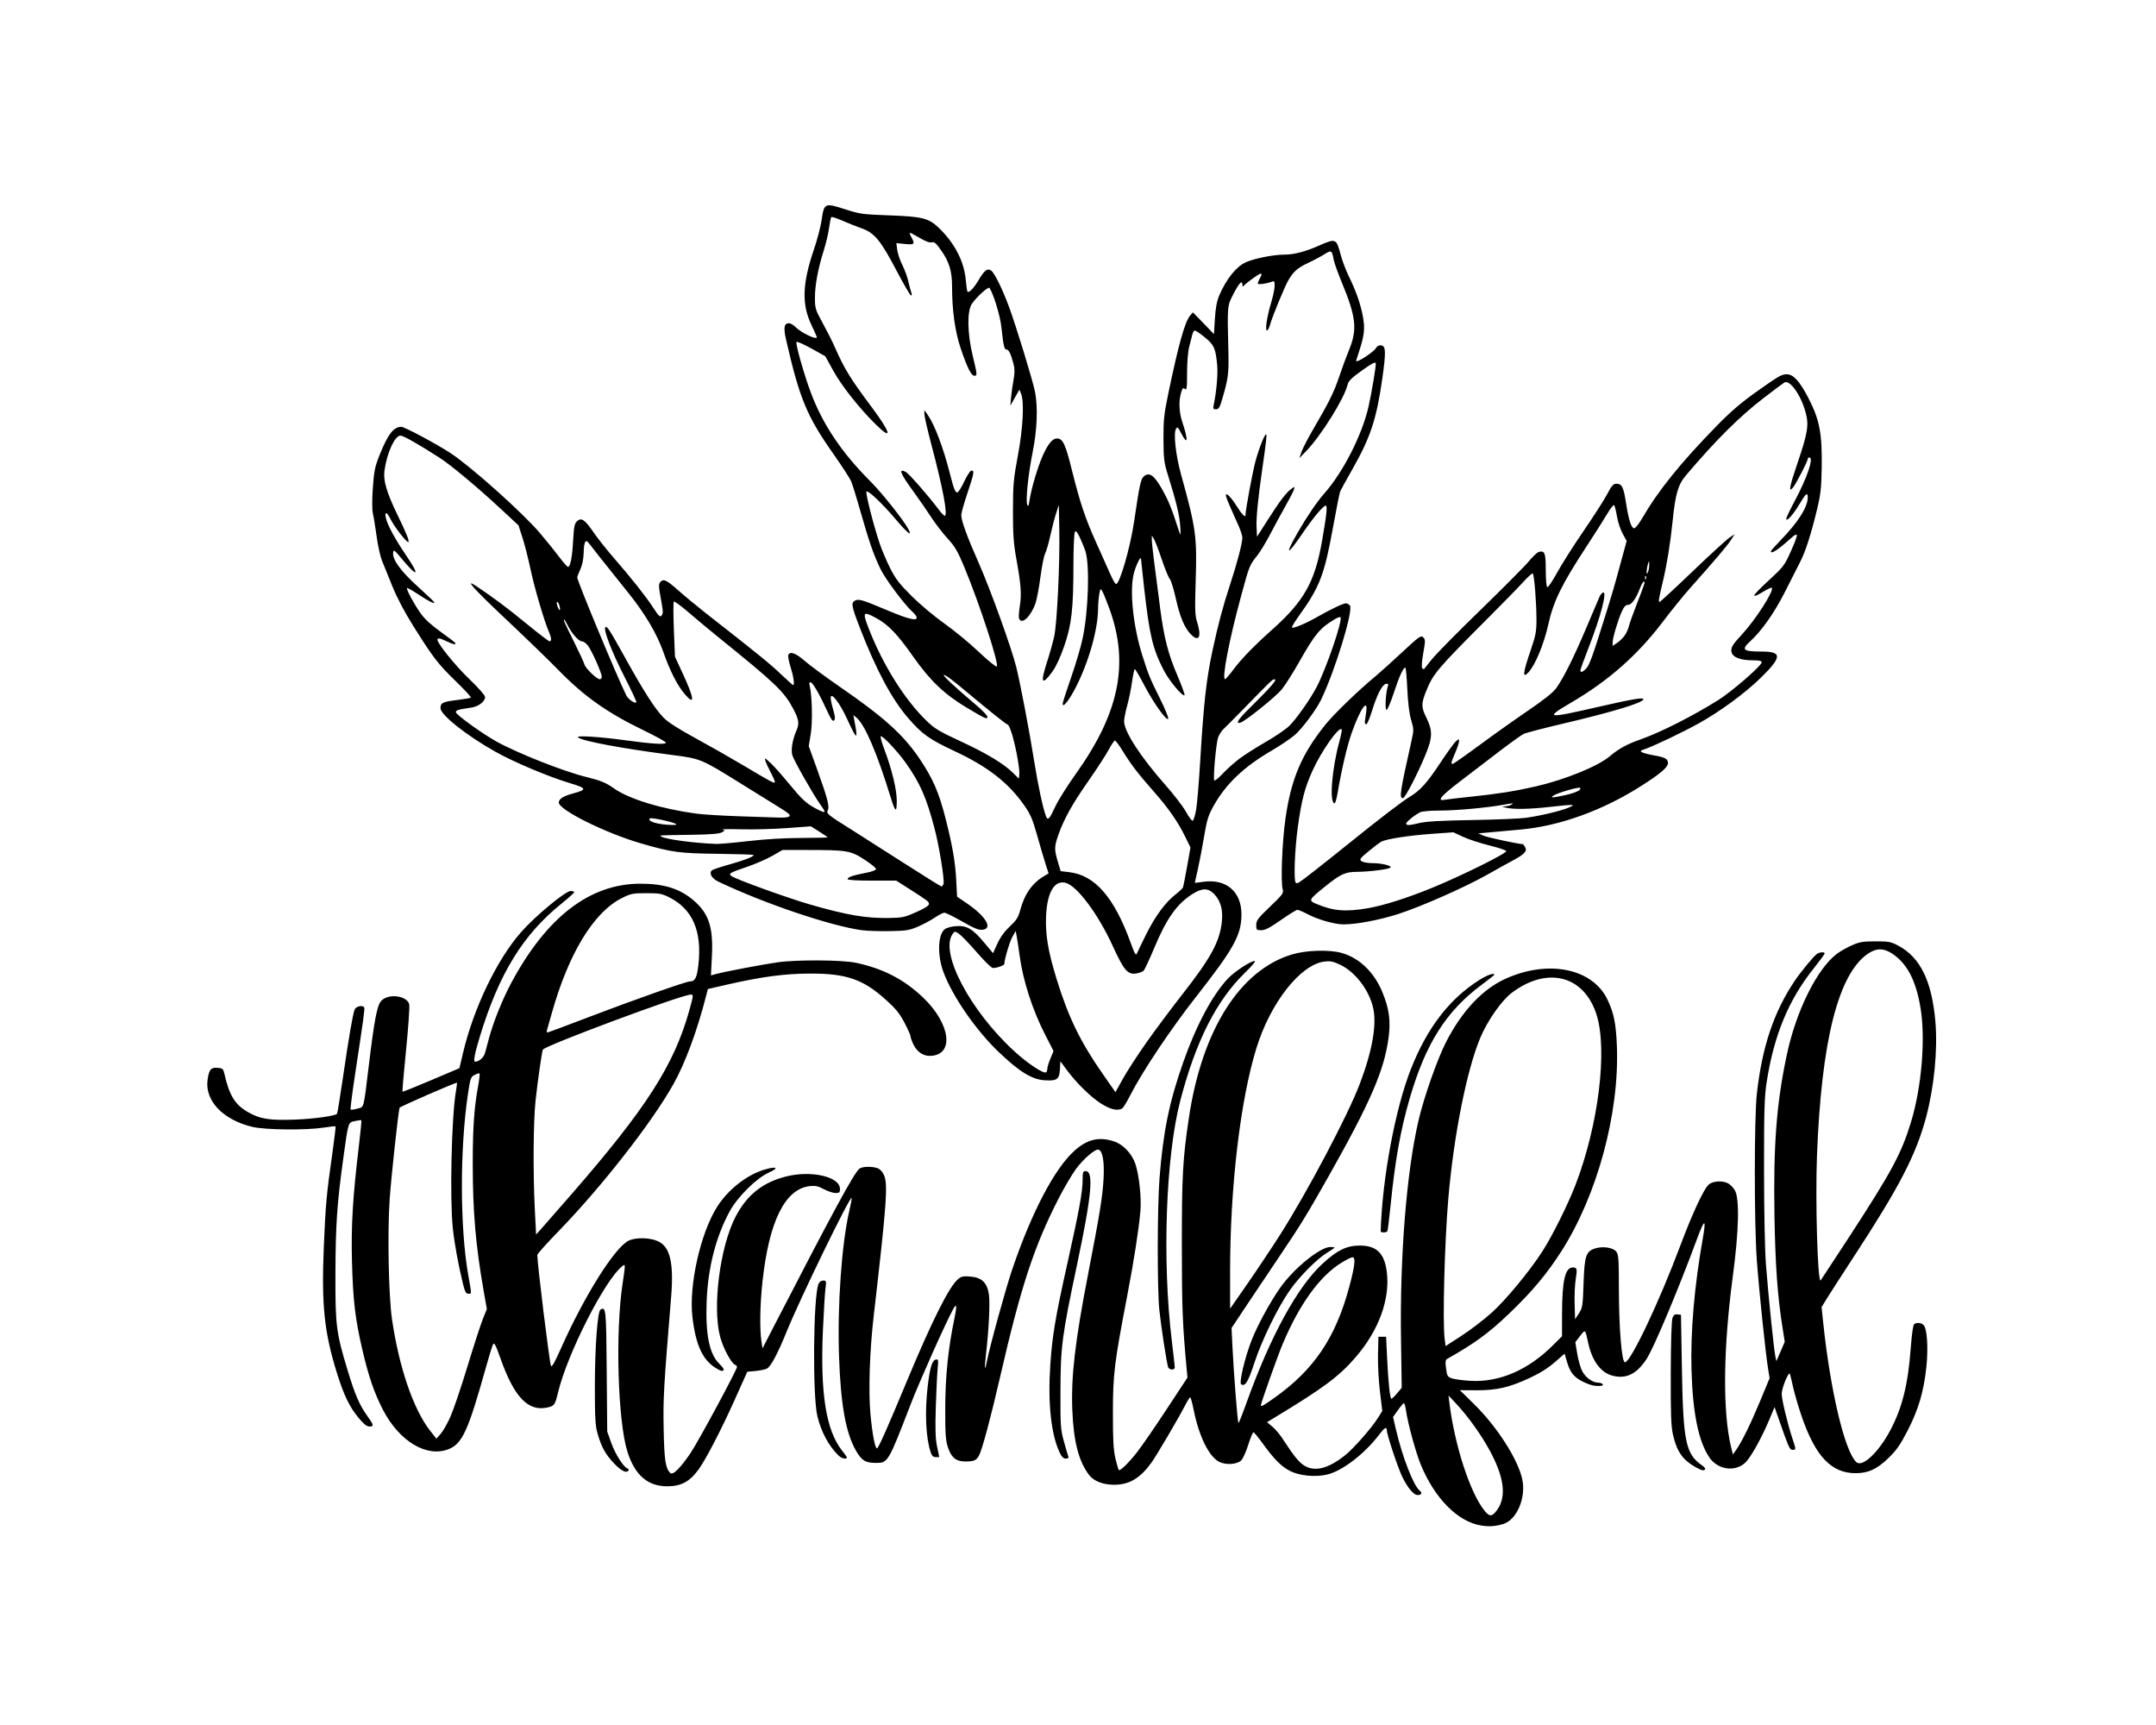 <?xml version="1.0" encoding="UTF-8" standalone="no"?>
<!-- Created with Inkscape (http://www.inkscape.org/) -->

<svg
   xmlns:dc="http://purl.org/dc/elements/1.1/"
   xmlns:cc="http://creativecommons.org/ns#"
   xmlns:rdf="http://www.w3.org/1999/02/22-rdf-syntax-ns#"
   xmlns:svg="http://www.w3.org/2000/svg"
   xmlns="http://www.w3.org/2000/svg"
   xmlns:sodipodi="http://sodipodi.sourceforge.net/DTD/sodipodi-0.dtd"
   xmlns:inkscape="http://www.inkscape.org/namespaces/inkscape"
   width="10in"
   height="8in"
   viewBox="0 0 254 203.2"
   version="1.1"
   id="svg8"
   inkscape:version="0.92.2pre0 (973e216, 2017-07-25)"
   sodipodi:docname="feathers.svg"
   inkscape:export-filename="C:\Users\Ленка\Desktop\ETSY\designs\alwaysthankful\always.png"
   inkscape:export-xdpi="300"
   inkscape:export-ydpi="300">
  <defs
     id="defs2" />
  <sodipodi:namedview
     id="base"
     pagecolor="#ffffff"
     bordercolor="#666666"
     borderopacity="1.0"
     inkscape:pageopacity="0.0"
     inkscape:pageshadow="2"
     inkscape:zoom="0.49497475"
     inkscape:cx="510.84138"
     inkscape:cy="315.55766"
     inkscape:document-units="mm"
     inkscape:current-layer="layer1"
     showgrid="false"
     inkscape:measure-start="0,0"
     inkscape:measure-end="0,0"
     units="in"
     inkscape:window-width="1366"
     inkscape:window-height="706"
     inkscape:window-x="-8"
     inkscape:window-y="-8"
     inkscape:window-maximized="1" />
  <g
     inkscape:label="Layer 1"
     inkscape:groupmode="layer"
     id="layer1"
     transform="translate(0,-93.8)">
    <g
       id="g993">
      <path
         inkscape:connector-curvature="0"
         id="path976"
         d="m 174.537,273.507 c -2.779,-0.421 -5.538,-3.206 -7.183,-7.25 -0.579,-1.424 -1.494,-4.782 -1.707,-6.271 -0.071,-0.496 -0.183,-0.902 -0.248,-0.902 -0.065,0 -0.381,0.368 -0.701,0.816 l -0.582,0.816 0.343,1.481 c 0.734,3.169 2.072,6.624 2.78,7.175 0.354,0.276 0.24,0.539 -0.233,0.539 -0.455,0 -1.152,-0.824 -1.787,-2.112 -0.524,-1.062 -1.838,-5.015 -1.838,-5.526 0,-0.458 -0.278,-0.299 -0.891,0.513 -1.723,2.279 -4.381,4.312 -6.169,4.719 -1.356,0.309 -3.151,0.145 -4.259,-0.389 -1.05,-0.506 -1.95,-1.399 -3.297,-3.272 -0.523,-0.728 -1.018,-1.323 -1.099,-1.323 -0.081,0 -0.362,0.681 -0.624,1.514 -0.262,0.833 -0.64,1.654 -0.839,1.825 -0.529,0.454 -1.778,0.528 -2.547,0.151 -1.211,-0.594 -2.394,-2.98 -3.023,-6.097 -0.169,-0.835 -0.355,-1.518 -0.415,-1.518 -0.059,0 -0.338,0.445 -0.618,0.988 -0.792,1.535 -3.353,5.889 -3.947,6.711 -1.333,1.844 -2.618,2.606 -4.396,2.606 -1.316,0 -2.414,-0.432 -2.965,-1.167 -1.215,-1.621 -1.809,-3.921 -1.96,-7.591 -0.163,-3.981 0.32,-8.142 1.877,-16.157 1.353,-6.962 1.698,-9.1 1.805,-11.172 0.104,-1.998 -0.112,-3.24 -0.589,-3.388 -0.383,-0.119 -1.789,1.083 -2.664,2.278 -0.482,0.658 -1.392,2.202 -2.022,3.431 -2.91,5.673 -4.455,10.372 -6.884,20.934 -1.144,4.975 -2.146,8.707 -2.522,9.398 -0.311,0.571 -0.594,0.692 -1.622,0.692 -1.075,0 -1.649,-0.473 -2.044,-1.687 -0.264,-0.81 -0.316,-1.61 -0.307,-4.672 0.011,-3.721 0.355,-7.036 1.093,-10.542 0.307,-1.458 0.252,-1.804 -0.165,-1.033 -0.947,1.753 -3.953,8.483 -4.996,11.184 -2.665,6.906 -2.676,6.924 -4.124,6.92 -1.219,-0.004 -1.657,-0.277 -2.335,-1.458 -1.198,-2.088 -1.795,-5.443 -1.988,-11.172 -0.2,-5.919 0.309,-13.126 1.199,-17.003 0.194,-0.844 0.326,-1.559 0.294,-1.589 -0.215,-0.204 -6.079,11.853 -7.663,15.756 -1.053,2.593 -1.857,4.105 -2.313,4.348 -0.203,0.108 -0.809,0.237 -1.347,0.288 l -0.978,0.091 -1.504,3.352 c -1.566,3.489 -3.379,6.983 -4.237,8.164 -1.041,1.433 -2.059,1.977 -3.705,1.977 -2.293,0 -3.817,-1.334 -4.68,-4.097 -1.126,-3.605 -1.429,-13.964 -0.576,-19.695 0.361,-2.427 0.361,-2.439 -0.024,-2.14 -2.034,1.582 -6.471,10.306 -7.572,14.888 -0.356,1.479 -0.432,1.585 -1.283,1.767 -2.246,0.481 -3.893,-1.247 -5.483,-5.754 -0.568,-1.609 -0.746,-1.952 -0.884,-1.699 -0.095,0.174 -0.475,1.399 -0.845,2.723 -2.09,7.477 -2.781,8.991 -4.396,9.632 -2.567,1.019 -5.799,-0.914 -7.724,-4.62 -1.031,-1.983 -1.725,-4.011 -2.454,-7.17 -0.83,-3.594 -1.083,-5.756 -1.204,-10.304 -0.113,-4.222 0.095,-7.664 0.827,-13.75 0.188,-1.56 0.312,-2.864 0.277,-2.898 -0.035,-0.034 -0.374,0.007 -0.753,0.092 -0.824,0.184 -0.772,0.012 -1.405,4.611 -0.708,5.139 -0.879,7.692 -0.896,13.407 -0.018,6.066 0.086,6.89 1.436,11.344 0.876,2.893 1.376,4.049 2.329,5.389 0.769,1.081 0.796,1.229 0.228,1.229 -0.305,0 -0.668,-0.292 -1.277,-1.029 -1.062,-1.284 -1.724,-2.658 -2.538,-5.269 -1.5,-4.812 -1.831,-8.003 -1.545,-14.892 0.205,-4.936 0.318,-6.175 0.994,-10.908 0.25,-1.753 0.424,-3.218 0.386,-3.254 -0.038,-0.036 -0.671,0.029 -1.406,0.145 -2.056,0.323 -6.861,0.276 -8.377,-0.083 -3.483,-0.825 -5.646,-3.1 -5.29,-5.564 0.173,-1.196 0.39,-1.456 1.166,-1.395 0.617,0.049 0.679,0.104 0.823,0.74 0.579,2.546 1.243,3.607 2.816,4.504 1.388,0.791 2.553,0.971 5.534,0.853 2.219,-0.088 4.636,-0.422 4.906,-0.677 0.05,-0.047 0.365,-1.97 0.7,-4.273 0.69,-4.734 1.157,-7.444 1.381,-8.012 0.149,-0.377 0.941,-0.558 1.124,-0.258 0.087,0.142 -0.074,1.325 -1.042,7.673 -0.359,2.353 -0.61,4.319 -0.559,4.367 0.051,0.049 0.409,-0.002 0.795,-0.111 0.822,-0.234 0.703,0.223 1.372,-5.27 0.639,-5.253 0.955,-6.887 1.438,-7.419 0.822,-0.908 3.027,-0.639 3.302,0.402 0.066,0.249 -0.101,2.654 -0.37,5.344 -0.269,2.69 -0.462,4.917 -0.428,4.949 0.034,0.032 1.558,-0.578 3.386,-1.356 l 3.324,-1.415 0.424,-1.795 c 1.246,-5.277 4.004,-11.01 6.848,-14.239 1.668,-1.894 5.221,-4.836 5.84,-4.837 0.224,-3.4e-4 0.407,0.065 0.407,0.144 0,0.08 -0.631,0.651 -1.403,1.27 -4.615,3.7 -7.422,8.251 -9.713,15.746 -0.589,1.928 -0.785,2.949 -0.566,2.949 0.463,0 1.031,-0.491 1.175,-1.016 0.093,-0.339 0.297,-1.094 0.453,-1.679 0.536,-2.003 1.583,-4.611 2.652,-6.604 4.158,-7.754 9.26,-11.67 15.205,-11.67 2.783,0 4.647,0.585 6.265,1.968 1.793,1.531 2.33,3.163 2.159,6.561 l -0.115,2.275 0.586,-0.162 c 0.982,-0.271 5.553,-1.139 7.283,-1.383 2.277,-0.321 7.607,-0.286 9.233,0.061 3.188,0.68 5.655,1.958 7.887,4.086 3.305,3.151 3.717,6.876 0.762,6.876 -0.749,0 -1.449,-0.475 -1.846,-1.253 -0.209,-0.411 -0.381,-0.868 -0.381,-1.016 0,-0.148 -0.327,-0.89 -0.727,-1.648 -0.579,-1.098 -1.032,-1.653 -2.227,-2.727 -2.653,-2.385 -4.638,-3.066 -8.901,-3.052 -2.982,0.009 -5.678,0.368 -9.725,1.293 l -2.305,0.527 -0.183,0.716 c -1.074,4.209 -2.491,8.033 -3.911,10.553 -2.544,4.516 -8.469,12.089 -13.524,17.287 -1.362,1.4 -2.477,2.649 -2.477,2.775 0,1.034 1.422,12.585 1.606,13.046 0.094,0.235 0.409,-0.312 1.189,-2.063 2.745,-6.158 6.277,-11.792 7.932,-12.652 0.817,-0.424 2.518,-0.4 3.497,0.051 1.424,0.655 1.871,2.556 1.542,6.558 -0.879,10.696 -0.954,12.017 -0.88,15.607 0.075,3.628 0.214,4.559 0.767,5.125 0.304,0.311 1.138,-0.495 2.368,-2.289 0.881,-1.285 5.507,-9.856 5.507,-10.204 0,-0.087 -0.102,-0.196 -0.226,-0.243 -0.444,-0.167 -1.402,-1.957 -1.761,-3.291 -0.938,-3.483 -0.026,-10.604 1.812,-14.148 1.345,-2.593 3.24,-4.086 6.051,-4.768 2.954,-0.716 6.251,0.068 6.251,1.487 0,0.42 -0.07,0.486 -0.52,0.486 -0.286,0 -0.902,-0.203 -1.369,-0.451 -0.678,-0.36 -1.012,-0.433 -1.655,-0.365 -2.92,0.313 -4.82,4.143 -5.585,11.259 -0.292,2.716 -0.342,5.512 -0.125,7.003 l 0.125,0.859 1.33,-2.578 c 6.995,-13.557 9.503,-18.176 10.103,-18.606 0.359,-0.258 1.472,-0.281 2.128,-0.044 0.289,0.105 0.583,0.421 0.757,0.816 0.479,1.087 0.304,3.47 -1.21,16.545 -0.485,4.185 -0.64,8.968 -0.38,11.688 0.22,2.296 0.537,3.953 0.758,3.953 0.164,0 1.193,-2.31 3.517,-7.895 2.941,-7.068 4.981,-11.145 6.013,-12.019 0.41,-0.347 0.619,-0.394 1.454,-0.329 1.365,0.108 2.003,0.721 2.208,2.123 0.146,0.997 -0.015,4.232 -0.354,7.108 -0.178,1.51 -0.131,2.052 0.08,0.921 0.326,-1.748 2.234,-8.688 3.038,-11.051 2.293,-6.736 5.017,-11.902 7.363,-13.964 1.498,-1.317 2.845,-1.627 4.601,-1.059 1.088,0.352 2.141,1.468 2.537,2.687 0.441,1.36 0.717,3.995 0.58,5.547 -0.191,2.17 -0.767,5.867 -1.555,9.969 -1.521,7.926 -1.679,9.214 -1.683,13.75 -0.003,3.225 0.062,4.402 0.297,5.396 0.165,0.699 0.344,1.312 0.397,1.363 0.157,0.149 1.158,-0.828 2.169,-2.118 0.518,-0.662 2.063,-2.905 3.432,-4.985 l 2.489,-3.781 -0.103,-1.117 c -0.482,-5.212 -0.553,-7.038 -0.558,-14.352 -0.006,-8.32 0.1,-10.242 0.828,-15.125 1.541,-10.338 6.002,-17.409 12.148,-19.252 1.698,-0.509 4.39,-0.589 5.862,-0.174 2.087,0.589 3.833,2.278 4.799,4.645 0.8,1.96 0.987,3.385 0.709,5.401 -0.528,3.83 -2.13,7.523 -7.055,16.256 -2.504,4.44 -3.354,5.826 -5.69,9.282 -0.895,1.323 -2.553,3.799 -3.686,5.5 l -2.059,3.094 0.112,2.32 c 0.14,2.915 0.601,8.793 0.697,8.883 0.039,0.037 0.482,-1.076 0.983,-2.474 2.788,-7.774 5.981,-13.604 8.932,-16.311 1.735,-1.591 2.842,-2.13 4.376,-2.13 1.983,0 2.896,0.883 3.186,3.081 0.422,3.192 -0.935,6.916 -3.674,10.08 -1.974,2.28 -3.739,3.591 -9.662,7.177 l -0.771,0.467 0.62,0.517 c 0.341,0.284 0.882,0.921 1.203,1.414 1.312,2.017 1.898,2.753 2.509,3.147 1.253,0.809 2.828,0.43 4.85,-1.167 1.022,-0.807 3.185,-3.275 3.932,-4.486 l 0.465,-0.753 -0.279,-2.305 c -0.153,-1.268 -0.255,-3.233 -0.227,-4.367 l 0.052,-2.063 h 0.452 0.452 l 0.113,2.406 c 0.137,2.934 0.343,4.899 0.514,4.899 0.07,0 0.372,-0.29 0.67,-0.645 l 0.543,-0.645 -0.084,-5.63 c -0.148,-9.856 0.648,-19.8 2.073,-25.91 0.62,-2.66 2.18,-7.107 3.194,-9.11 1.87,-3.692 4.322,-6.31 7.069,-7.547 5.03,-2.266 10.222,-1.206 11.978,2.447 0.758,1.575 1.016,2.84 1.119,5.485 0.309,7.902 -2.31,17.572 -6.551,24.194 -1.714,2.676 -3.459,4.757 -6.15,7.332 -2.386,2.283 -4.055,3.505 -7.247,5.304 -0.26,0.147 -0.289,0.329 -0.181,1.15 0.117,0.892 0.177,0.992 0.697,1.174 0.313,0.109 1.303,0.24 2.201,0.29 3.364,0.187 6.743,-1.261 9.634,-4.129 l 1.131,-1.122 0.003,-2.55 c 0.005,-4.025 0.359,-5.558 1.281,-5.558 0.484,0 0.528,0.184 0.33,1.39 -0.099,0.606 -0.157,1.914 -0.128,2.907 l 0.052,1.805 0.452,-0.688 c 0.422,-0.641 0.459,-0.879 0.548,-3.524 0.11,-3.271 0.282,-3.79 1.37,-4.131 0.894,-0.28 2.07,-0.11 2.469,0.358 0.283,0.332 0.319,0.814 0.323,4.351 0.005,4.71 0.334,8.704 0.716,8.704 0.666,0 4.028,-7.086 6.524,-13.75 1.463,-3.908 2.821,-6.799 3.393,-7.226 0.514,-0.384 1.536,-0.439 2.202,-0.119 0.243,0.117 0.61,0.483 0.814,0.814 0.581,0.939 0.496,4.759 -0.224,10.141 -1.143,8.538 -1.216,16.004 -0.197,20.168 l 0.204,0.832 0.35,-0.488 c 0.676,-0.943 1.736,-3.093 2.85,-5.782 l 1.125,-2.716 -0.186,-1.152 c -0.297,-1.837 -1.069,-9.285 -1.322,-12.753 -0.314,-4.304 -0.311,-16.774 0.004,-19.594 0.62,-5.54 1.999,-9.648 4.47,-13.317 0.719,-1.067 2.159,-2.815 2.587,-3.141 0.315,-0.24 0.937,-0.291 0.937,-0.077 0,0.076 -0.602,0.895 -1.339,1.821 -2.915,3.665 -4.624,7.795 -5.485,13.252 -0.279,1.771 -0.325,3.242 -0.322,10.399 0.002,4.98 0.095,9.513 0.231,11.258 0.275,3.535 0.928,9.919 1.098,10.722 l 0.123,0.581 0.494,-1.142 0.494,-1.142 -0.272,-1.721 c -0.58,-3.669 -0.842,-7.313 -0.939,-13.062 -0.142,-8.414 0.237,-13.345 1.469,-19.098 1.099,-5.136 3.559,-10.076 5.891,-11.83 0.384,-0.289 1.174,-0.736 1.755,-0.992 0.913,-0.404 1.289,-0.467 2.776,-0.47 1.566,-0.002 1.805,0.042 2.676,0.5 2.606,1.371 3.981,4.18 4.391,8.969 0.283,3.308 -0.148,7.712 -1.103,11.27 -1.187,4.423 -3.142,8.194 -8.494,16.384 -1.359,2.08 -2.773,4.272 -3.142,4.872 l -0.671,1.091 0.193,1.831 c 0.845,8.036 2.526,15.123 3.897,16.425 0.698,0.663 2.617,-1.128 3.999,-3.729 1.42,-2.674 2.099,-5.406 2.421,-9.743 0.125,-1.689 0.277,-2.707 0.414,-2.79 0.344,-0.207 0.801,-0.158 1.093,0.119 0.414,0.393 0.567,2.651 0.333,4.906 -0.299,2.889 -0.936,5.056 -2.21,7.522 -0.897,1.737 -1.307,2.32 -2.308,3.281 -1.338,1.287 -2.338,1.74 -3.84,1.74 -2.829,0 -4.714,-1.985 -6.323,-6.656 -0.383,-1.113 -0.834,-2.642 -1.002,-3.399 -0.168,-0.756 -0.346,-1.491 -0.396,-1.633 -0.131,-0.373 -0.968,1.659 -0.968,2.351 0,0.647 0.692,3.524 1.253,5.212 0.456,1.372 0.456,1.375 0.029,1.375 -0.348,0 -0.42,-0.165 -1.828,-4.196 l -0.295,-0.844 -0.602,1.446 c -0.878,2.108 -2.145,4.397 -2.796,5.053 -1.189,1.198 -3.298,0.911 -4.296,-0.583 -1.27,-1.901 -1.947,-5.223 -2.089,-10.243 -0.128,-4.545 0.328,-9.877 1.325,-15.501 0.427,-2.405 0.23,-2.421 -0.646,-0.055 -2.215,5.99 -5.088,12.839 -5.948,14.18 -1.196,1.865 -2.537,2.486 -4.216,1.953 -1.286,-0.408 -2.258,-1.794 -2.696,-3.844 -0.342,-1.6 -0.321,-1.582 -0.94,-0.783 l -0.567,0.733 0.211,1.291 c 0.116,0.71 0.368,1.628 0.56,2.04 0.368,0.79 1.249,1.444 1.946,1.445 0.486,0 0.749,0.334 0.293,0.371 -0.695,0.057 -1.23,-0.063 -2.057,-0.461 -1.089,-0.524 -1.563,-1.1 -1.926,-2.341 l -0.289,-0.988 -1.169,1.018 c -0.794,0.691 -1.758,1.291 -3.004,1.869 -2.374,1.102 -3.853,1.438 -6.269,1.424 l -1.9,-0.011 1.654,1.622 c 2.707,2.655 5.153,6.45 5.69,8.83 0.495,2.19 -0.638,4.856 -2.261,5.321 -0.939,0.269 -1.605,0.316 -2.522,0.177 z m 1.552,-1.489 c 1.427,-1.545 1.269,-3.868 -0.488,-7.176 -1.034,-1.948 -2.628,-4.181 -4.108,-5.756 l -0.845,-0.899 0.091,0.749 c 0.614,5.059 2.434,10.68 4.147,12.814 0.515,0.641 0.8,0.705 1.203,0.268 z M 53.08,260.643 c 0.359,-0.81 1.251,-3.444 1.983,-5.855 0.732,-2.411 1.547,-4.924 1.812,-5.586 l 0.481,-1.203 -0.378,-2.148 c -0.942,-5.348 -1.284,-9.333 -1.284,-14.96 0,-4.258 0.162,-6.596 0.636,-9.174 0.139,-0.757 0.211,-1.416 0.16,-1.464 -0.051,-0.048 -0.312,0.029 -0.58,0.171 -0.455,0.242 -0.508,0.398 -0.792,2.316 -0.952,6.428 -0.933,15.7 0.043,21.24 0.425,2.413 0.424,2.215 0.009,2.215 -0.274,0 -0.399,-0.232 -0.627,-1.16 -0.544,-2.218 -1.013,-4.78 -1.197,-6.55 -0.367,-3.518 -0.155,-13.032 0.358,-16.085 0.094,-0.562 0.153,-1.036 0.131,-1.053 -0.1,-0.079 -6.722,2.806 -6.764,2.947 -0.157,0.524 -0.989,8.212 -1.164,10.763 -0.271,3.949 -0.127,11.405 0.274,14.146 0.829,5.675 2.527,10.635 4.497,13.137 l 0.735,0.933 0.508,-0.578 c 0.28,-0.318 0.802,-1.241 1.161,-2.051 z m 97.071,-2.19 c 4.65,-3.305 7.184,-7.057 8.792,-13.013 0.681,-2.523 0.794,-3.542 0.392,-3.542 -0.134,0 -0.724,0.295 -1.312,0.656 -2.543,1.562 -4.968,4.923 -6.927,9.603 -0.586,1.4 -2.557,6.948 -2.557,7.198 0,0.192 0.342,0.002 1.613,-0.902 z m 25.531,-9.971 c 1.685,-1.506 4.465,-4.86 6.027,-7.272 1.143,-1.764 3.017,-5.529 3.913,-7.863 2.698,-7.025 3.788,-15.888 2.465,-20.035 -1.472,-4.612 -5.799,-5.722 -9.984,-2.561 -1.197,0.904 -2.841,3.246 -3.695,5.265 -1.6,3.779 -3.147,11.549 -3.784,19.005 -0.436,5.105 -0.682,14.471 -0.432,16.45 l 0.113,0.895 1.859,-1.202 c 1.022,-0.661 2.605,-1.869 3.518,-2.685 z m -24.918,-9.162 c 3.189,-4.982 7.993,-14.063 9.413,-17.79 1.493,-3.92 2.043,-7.02 1.597,-8.996 -0.48,-2.126 -2.135,-4.279 -3.93,-5.113 -0.815,-0.379 -1.138,-0.441 -1.83,-0.351 -2.819,0.367 -6.332,4.839 -7.985,10.163 -1.899,6.116 -3.109,16.346 -3.109,26.275 v 4.452 l 2.015,-2.902 c 1.108,-1.596 2.832,-4.179 3.83,-5.739 z m 67.041,0.258 c 5.077,-7.793 6.207,-9.893 7.35,-13.664 1.223,-4.035 1.697,-9.639 1.122,-13.265 -0.527,-3.322 -1.594,-5.375 -3.402,-6.544 -0.991,-0.641 -1.844,-0.628 -2.82,0.044 -3.499,2.407 -5.48,10.271 -5.996,23.805 -0.206,5.407 0.081,15.04 0.437,14.673 0.034,-0.035 1.523,-2.306 3.309,-5.048 z M 67.453,234.334 c 8.698,-10.008 11.951,-15.086 13.734,-21.442 0.516,-1.84 0.526,-1.934 0.196,-1.934 -1.051,0 -17.3,6.055 -17.436,6.497 -0.141,0.46 -0.627,3.881 -0.858,6.05 -0.256,2.393 -0.297,8.414 -0.087,12.63 l 0.154,3.091 0.617,-0.684 c 0.339,-0.376 1.995,-2.27 3.68,-4.208 z m 2.067,-20.782 c 5.098,-1.948 11.313,-4.141 11.739,-4.141 0.639,0 0.854,-0.428 1.029,-2.047 0.423,-3.917 -0.714,-6.497 -3.468,-7.873 -0.851,-0.425 -1.145,-0.478 -2.676,-0.477 -1.588,1.7e-4 -1.806,0.043 -2.848,0.559 -3.34,1.654 -6.308,6.517 -8.294,13.593 -0.256,0.913 -0.506,1.795 -0.556,1.96 -0.05,0.165 -0.032,0.301 0.039,0.301 0.071,0 2.337,-0.844 5.035,-1.875 z m 2.861,52.671 c -1.031,-1.071 -1.514,-1.934 -1.976,-3.53 -0.272,-0.938 -0.324,-1.822 -0.324,-5.5 0,-4.653 0.31,-8.919 0.662,-9.126 0.646,-0.379 0.672,-0.118 0.734,7.207 l 0.06,7.162 0.465,1.305 c 0.471,1.321 1.432,2.853 1.895,3.022 0.139,0.051 0.208,0.162 0.153,0.246 -0.239,0.367 -0.829,0.089 -1.67,-0.785 z m 127.375,0.405 c -1.535,-0.874 -2.207,-1.841 -2.661,-3.825 -0.226,-0.988 -0.277,-2.403 -0.262,-7.264 0.011,-3.663 0.092,-6.219 0.204,-6.5 0.138,-0.345 0.29,-0.45 0.593,-0.409 l 0.407,0.055 0.11,6.36 c 0.148,8.579 0.445,10.021 2.334,11.344 0.506,0.354 0.549,0.602 0.105,0.601 -0.108,0 -0.481,-0.163 -0.83,-0.361 z M 98.758,265.229 c -1.154,-1.156 -2.007,-2.749 -2.46,-4.595 -0.582,-2.373 -0.49,-14.043 0.123,-15.573 0.105,-0.262 0.31,-0.414 0.558,-0.414 0.367,0 0.384,0.057 0.272,0.902 -0.066,0.496 -0.2,2.681 -0.298,4.856 -0.337,7.47 0.354,11.867 2.239,14.254 0.688,0.871 0.717,0.957 0.318,0.957 -0.201,0 -0.539,-0.174 -0.752,-0.387 z m 26.068,-0.355 c -1,-2.147 -1.388,-5.78 -1.093,-10.235 0.23,-3.475 0.593,-5.634 2.02,-12.031 1.377,-6.17 1.788,-8.417 1.79,-9.779 0.001,-0.956 0.041,-1.074 0.36,-1.074 0.969,0 0.712,2.833 -0.984,10.864 -1.826,8.646 -1.971,9.75 -1.986,15.09 -0.012,4.088 0.016,4.487 0.418,5.93 0.237,0.851 0.469,1.644 0.517,1.762 0.053,0.131 -0.066,0.215 -0.305,0.215 -0.287,0 -0.483,-0.197 -0.737,-0.741 z m -15.179,0.011 c -0.572,-1.692 -0.711,-4.666 -0.362,-7.712 0.255,-2.224 0.528,-3.139 0.961,-3.218 0.303,-0.055 0.322,0.035 0.221,1.03 -0.061,0.6 -0.159,2.638 -0.219,4.529 -0.083,2.627 -0.047,3.732 0.15,4.684 l 0.258,1.246 h -0.411 c -0.304,0 -0.46,-0.145 -0.599,-0.559 z m 36.579,-8.012 c -0.276,-0.162 0.428,-3.147 1.222,-5.18 0.683,-1.75 2.135,-4.425 3.345,-6.162 1.587,-2.279 4.725,-4.838 5.934,-4.838 0.275,0 0.499,0.031 0.499,0.068 0,0.037 -0.393,0.307 -0.872,0.6 -1.201,0.732 -3.216,2.756 -4.373,4.391 -1.415,2.001 -3.304,5.862 -4.198,8.578 -0.751,2.284 -1.081,2.822 -1.557,2.543 z m -61.847,-1.893 c -1.583,-0.937 -2.41,-2.714 -2.803,-6.019 -0.442,-3.721 0.94,-9.893 2.911,-13.004 1.286,-2.029 3.5,-3.768 5.58,-4.382 1.454,-0.429 1.769,-0.21 0.506,0.352 -1.445,0.644 -3.677,2.855 -4.61,4.568 -1.621,2.976 -2.56,6.64 -2.712,10.58 -0.152,3.938 0.313,6.223 1.501,7.379 0.346,0.337 0.573,0.666 0.505,0.731 -0.182,0.173 -0.279,0.15 -0.878,-0.205 z m 53.233,-0.15 c -0.19,-0.625 -0.836,-4.848 -1.033,-6.746 -0.254,-2.457 -0.239,-12.122 0.023,-15.469 0.433,-5.521 1.139,-8.974 2.799,-13.696 1.529,-4.349 3.443,-7.928 5.277,-9.865 0.761,-0.804 2.659,-2.049 3.124,-2.049 0.179,0 -0.246,0.523 -1.081,1.332 -3.405,3.3 -5.826,8.066 -7.662,15.082 -1.713,6.549 -2.155,18.827 -1.017,28.238 0.198,1.634 0.359,3.085 0.359,3.223 0,0.356 -0.681,0.313 -0.791,-0.05 z m 25.047,-15.985 c 0.179,-6.182 1.707,-14.405 3.547,-19.082 1.911,-4.86 4.527,-8.274 8.05,-10.508 0.941,-0.597 1.792,-0.897 1.792,-0.632 0,0.039 -0.672,0.571 -1.493,1.182 -4.172,3.102 -6.581,6.896 -8.459,13.324 -1.095,3.745 -1.738,7.336 -2.273,12.676 -0.16,1.596 -0.33,2.962 -0.378,3.036 -0.112,0.172 -0.791,0.176 -0.786,0.005 z"
         style="fill:#000000;stroke-width:0.176" />
      <path
         inkscape:connector-curvature="0"
         id="path989"
         d="m 129.758,223.829 c -1.238,-0.785 -2.92,-2.428 -4.059,-3.965 l -0.776,-1.046 -0.054,0.959 c -0.066,1.172 -0.357,1.375 -1.833,1.273 -1.482,-0.102 -2.936,-0.999 -5.359,-3.307 -2.697,-2.569 -5.465,-6.57 -6.532,-9.442 -0.722,-1.943 -0.662,-4.342 0.125,-5.018 0.214,-0.184 0.747,-0.337 1.338,-0.383 1.285,-0.101 1.968,0.295 3.346,1.941 l 1.038,1.24 0.518,-1.136 c 0.345,-0.757 0.832,-1.43 1.461,-2.016 0.782,-0.73 0.991,-1.058 1.226,-1.931 0.517,-1.915 1.415,-3.182 2.857,-4.029 l 0.483,-0.283 -0.349,-1.08 c -0.192,-0.594 -0.641,-2.12 -0.999,-3.391 -0.553,-1.966 -0.787,-2.505 -1.567,-3.609 -1.858,-2.632 -4.265,-4.499 -8.13,-6.309 -3.004,-1.406 -3.838,-1.997 -5.47,-3.876 -1.951,-2.246 -3.78,-5.656 -5.713,-10.65 -1.004,-2.593 -1.07,-2.972 -0.565,-3.229 0.428,-0.218 0.86,-0.087 3.771,1.141 2.431,1.025 3.486,1.291 3.486,0.879 0,-0.138 -0.215,-0.438 -0.479,-0.667 -0.902,-0.785 -3.199,-3.854 -3.785,-5.057 -0.798,-1.638 -1.362,-3.255 -2.338,-6.703 -0.455,-1.607 -0.951,-3.222 -1.102,-3.589 -0.151,-0.367 -1.1,-1.836 -2.107,-3.266 -3.129,-4.439 -3.989,-6.513 -5.573,-13.427 -0.334,-1.459 -0.246,-1.977 0.337,-1.977 0.178,0 0.517,0.195 0.753,0.434 0.689,0.697 2.53,1.575 2.53,1.207 0,-0.043 -0.302,-0.719 -0.671,-1.504 -1.129,-2.402 -1.041,-4.818 0.321,-8.821 0.387,-1.136 0.794,-2.683 0.904,-3.438 0.303,-2.071 0.346,-2.089 2.919,-1.255 1.564,0.507 1.924,0.555 5.033,0.669 3.955,0.144 4.67,0.327 5.887,1.499 1.832,1.764 2.949,3.924 3.144,6.075 0.066,0.734 0.159,1.37 0.206,1.415 0.183,0.174 0.734,-0.398 1.3,-1.35 0.714,-1.202 1.066,-1.459 1.515,-1.11 0.394,0.307 1.301,2.157 2.06,4.201 0.833,2.243 2.845,8.813 3.087,10.084 0.345,1.808 0.243,4.444 -0.272,7.015 -0.536,2.678 -0.854,5.727 -0.651,6.249 0.111,0.284 0.167,0.179 0.268,-0.494 0.207,-1.39 0.962,-3.942 1.561,-5.28 0.613,-1.369 1.146,-2.02 1.654,-2.02 0.712,0 1.003,0.609 1.778,3.719 0.984,3.944 1.583,5.722 2.939,8.718 0.605,1.337 1.317,2.929 1.582,3.538 0.265,0.609 0.566,1.134 0.668,1.166 0.409,0.129 1.677,-4.228 2.138,-7.344 0.661,-4.475 0.79,-5.057 1.19,-5.368 0.647,-0.503 1.227,-0.053 2.193,1.7 0.734,1.331 1.03,2.078 1.938,4.871 0.168,0.518 0.184,0.422 0.115,-0.688 -0.078,-1.253 -0.483,-2.927 -1.477,-6.102 -0.427,-1.364 -0.486,-1.851 -0.497,-4.125 -0.011,-2.229 0.065,-2.951 0.559,-5.328 1.209,-5.814 1.961,-8.504 2.582,-9.232 l 0.325,-0.381 0.609,0.622 c 0.335,0.342 0.893,0.919 1.241,1.283 l 0.632,0.661 0.11,-1.805 c 0.078,-1.278 0.228,-2.081 0.514,-2.75 0.832,-1.948 2.005,-3.41 3.142,-3.918 1.002,-0.447 3.263,-0.894 4.522,-0.894 1.116,0 2.452,-0.343 4.016,-1.032 2.073,-0.913 2.111,-0.897 2.63,1.066 0.182,0.69 0.617,1.835 0.966,2.544 0.838,1.703 1.377,3.249 1.655,4.751 0.25,1.353 0.157,2.207 -0.439,4.014 -0.203,0.614 -0.369,1.137 -0.37,1.16 -0.011,0.338 2.075,-1.013 2.368,-1.534 0.118,-0.209 0.337,-0.315 0.584,-0.282 0.558,0.075 0.581,0.773 0.131,3.947 -0.668,4.711 -1.395,6.915 -3.508,10.624 -0.729,1.28 -1.386,2.482 -1.461,2.671 -0.075,0.189 -0.451,2.084 -0.837,4.211 -1.014,5.593 -1.562,7.014 -4.032,10.446 -0.495,0.688 -0.858,1.29 -0.806,1.339 0.153,0.145 1.587,-0.451 2.944,-1.223 1.646,-0.937 3.089,-1.624 3.411,-1.624 0.14,0 0.354,0.113 0.474,0.25 0.448,0.513 -1.743,7.684 -3.39,11.094 -0.584,1.21 -2.24,3.427 -3.12,4.179 -0.497,0.425 -1.72,1.248 -2.718,1.831 -3.288,1.919 -5.389,3.924 -6.84,6.526 -0.619,1.11 -0.782,1.64 -1.113,3.621 -0.214,1.276 -0.547,3.013 -0.74,3.859 -0.193,0.846 -0.351,1.55 -0.351,1.564 0,0.014 0.418,-0.037 0.929,-0.114 2.763,-0.415 4.592,1.141 4.57,3.887 -0.02,2.382 -0.908,3.987 -5.33,9.624 -3.032,3.866 -6.338,8.811 -7.769,11.62 -0.398,0.782 -0.826,1.483 -0.951,1.558 -0.529,0.319 -1.386,0.127 -2.451,-0.548 z m 5.295,-7.216 c 1.032,-1.465 2.899,-3.969 4.148,-5.563 3.491,-4.453 4.521,-6.352 4.755,-8.765 0.129,-1.327 -0.156,-2.347 -0.87,-3.12 -0.704,-0.762 -1.401,-0.791 -2.517,-0.105 -1.887,1.159 -3.131,2.904 -4.62,6.482 -0.548,1.315 -1.1,2.491 -1.227,2.612 -0.127,0.121 -0.517,0.265 -0.866,0.318 -1.004,0.155 -1.447,-0.364 -2.762,-3.236 -1.744,-3.809 -4.235,-7.133 -5.584,-7.451 -1.303,-0.307 -2.147,1.146 -2.27,3.908 -0.098,2.195 0.228,4.154 1.241,7.442 1.382,4.489 2.797,7.396 5.447,11.191 l 1.485,2.127 0.882,-1.589 c 0.485,-0.874 1.726,-2.787 2.758,-4.253 z m -11.668,3.09 c 0,-0.18 0.165,-0.724 0.366,-1.209 l 0.366,-0.882 -0.982,-1.918 c -1.511,-2.95 -2.623,-6.398 -3.016,-9.351 -0.11,-0.827 -0.259,-1.814 -0.331,-2.192 l -0.131,-0.688 -0.412,0.749 c -0.326,0.593 -0.908,2.569 -0.925,3.141 -0.005,0.18 -1.038,0.528 -1.379,0.466 -0.175,-0.032 -1.017,-0.863 -1.869,-1.846 -0.853,-0.983 -1.781,-1.95 -2.062,-2.148 -0.486,-0.342 -0.524,-0.345 -0.747,-0.056 -1.644,2.131 1.986,9.07 7.274,13.902 1.552,1.418 3.387,2.631 3.702,2.446 0.081,-0.047 0.147,-0.234 0.147,-0.413 z m 11.673,-15.895 c 1.041,-2.091 2.248,-3.723 3.439,-4.65 0.43,-0.335 0.82,-0.703 0.867,-0.819 0.047,-0.116 0.265,-1.223 0.486,-2.46 l 0.401,-2.25 -0.62,-1.27 c -0.852,-1.744 -1.989,-3.379 -3.694,-5.309 -1.838,-2.081 -2.707,-3.214 -3.66,-4.77 -0.42,-0.685 -0.836,-1.246 -0.925,-1.246 -0.089,0 -0.418,0.483 -0.732,1.074 -0.314,0.591 -1.416,2.287 -2.449,3.768 -1.9,2.724 -2.86,4.462 -3.52,6.371 -0.445,1.288 -0.448,1.64 -0.028,3.053 l 0.332,1.117 1.02,0.122 c 3.019,0.362 5.274,2.946 7.207,8.256 0.52,1.428 0.633,1.618 0.772,1.289 0.089,-0.212 0.586,-1.237 1.104,-2.276 z m 5.852,-14.567 c 0.118,-0.685 0.333,-3.219 0.477,-5.629 0.415,-6.958 0.727,-9.772 1.461,-13.191 0.653,-3.04 1.245,-5.262 2.076,-7.786 0.82,-2.493 1.444,-4.873 1.44,-5.492 -0.001,-0.236 -0.213,-0.894 -0.47,-1.461 -0.838,-1.85 -1.294,-2.915 -1.418,-3.308 -0.243,-0.774 0.442,-0.196 1.194,1.007 0.634,1.014 1.061,1.45 1.061,1.084 0,-0.569 0.848,-5.13 1.179,-6.338 0.442,-1.614 1.119,-3.298 1.269,-3.156 0.079,0.075 -0.025,0.986 -0.461,4.007 -0.497,3.45 -0.732,5.809 -0.683,6.868 l 0.054,1.18 1.252,-1.962 c 1.443,-2.261 2.189,-3.243 2.793,-3.676 0.423,-0.303 0.427,-0.302 0.299,0.102 -0.071,0.225 -0.504,1.066 -0.963,1.87 -0.459,0.804 -1.261,2.282 -1.783,3.285 -0.522,1.003 -1.229,2.173 -1.572,2.6 -0.912,1.135 -0.914,1.14 -1.904,4.778 -1.407,5.172 -2.296,9.806 -1.879,9.783 0.075,-0.004 0.522,-0.526 0.993,-1.16 0.904,-1.216 2.466,-2.821 4.575,-4.701 3.743,-3.339 5.013,-5.606 5.857,-10.46 0.545,-3.133 0.648,-4.125 0.426,-4.125 -0.292,0 -1.501,1.454 -2.807,3.375 -1.798,2.645 -2.047,2.488 -0.446,-0.281 1.085,-1.876 2.245,-3.574 3.111,-4.555 2.189,-2.478 4.413,-6.838 5.173,-10.141 0.372,-1.614 0.923,-4.911 0.866,-5.177 -0.042,-0.193 -0.482,0.04 -1.625,0.859 -1.241,0.89 -1.595,1.241 -1.698,1.686 -0.369,1.596 -3.146,6.04 -4.897,7.836 l -0.791,0.811 0.275,-0.773 c 0.151,-0.425 0.795,-1.663 1.431,-2.75 1.819,-3.11 2.385,-4.259 3.003,-6.102 0.317,-0.945 0.852,-2.394 1.189,-3.219 0.955,-2.343 0.787,-3.822 -0.896,-7.877 -0.449,-1.082 -0.874,-2.277 -0.945,-2.655 -0.208,-1.119 -0.284,-1.166 -1.056,-0.668 -0.38,0.245 -1.232,0.701 -1.894,1.012 -1.312,0.618 -1.771,1.014 -2.388,2.062 -0.439,0.745 -1.877,4.24 -2.175,5.285 -0.101,0.354 -0.258,0.645 -0.349,0.645 -0.247,0 -0.009,-1.613 0.476,-3.225 0.235,-0.781 0.427,-1.698 0.427,-2.038 0,-0.521 -0.049,-0.598 -0.317,-0.492 -0.601,0.239 -1.674,0.382 -1.674,0.223 0,-0.087 0.124,-0.386 0.276,-0.664 0.178,-0.328 0.205,-0.507 0.076,-0.507 -0.2,0 -1.77,1.134 -2.023,1.461 -0.075,0.097 -0.134,0.041 -0.136,-0.129 -0.005,-0.617 -0.365,-0.262 -1.034,1.022 -0.766,1.472 -0.754,1.337 -0.616,6.928 0.063,2.521 -0.033,3.196 -0.821,5.801 -0.215,0.712 -0.352,0.902 -0.645,0.902 -0.311,0 -0.355,-0.079 -0.27,-0.484 0.331,-1.57 0.516,-3.7 0.413,-4.753 -0.192,-1.965 -0.362,-2.344 -1.45,-3.236 -0.542,-0.445 -1.072,-0.809 -1.176,-0.809 -0.104,0 -0.24,0.213 -0.302,0.473 -0.062,0.26 -0.227,0.909 -0.365,1.443 -0.147,0.563 -0.253,1.852 -0.253,3.072 0,1.806 -0.036,2.073 -0.26,1.897 -0.215,-0.169 -0.293,-0.091 -0.451,0.452 -0.289,0.988 -0.233,2.298 0.145,3.427 0.73,2.177 0.657,2.872 -0.138,1.318 -0.367,-0.718 -0.436,-0.774 -0.604,-0.489 -0.312,0.53 -0.026,3.108 0.591,5.338 1.773,6.398 1.899,7.319 1.73,12.633 -0.103,3.225 -0.077,4.01 0.154,4.727 0.575,1.784 0.247,2.478 -0.713,1.504 -0.753,-0.764 -1.297,-2.056 -1.778,-4.222 -0.248,-1.117 -0.572,-2.161 -0.719,-2.32 -0.147,-0.159 -0.566,-1.179 -0.93,-2.266 -0.364,-1.087 -0.778,-2.17 -0.92,-2.406 l -0.258,-0.43 -0.006,0.462 c -0.006,0.431 0.319,3.102 1,8.213 0.454,3.412 0.919,5.227 1.977,7.715 0.544,1.279 0.942,2.368 0.885,2.421 -0.224,0.208 -1.825,-1.715 -2.46,-2.954 -1.304,-2.543 -1.675,-4.11 -2.312,-9.759 -0.197,-1.747 -0.359,-3.252 -0.361,-3.343 -0.008,-0.431 -0.55,0.648 -0.825,1.638 -0.552,1.993 -0.119,6.252 0.993,9.764 0.711,2.247 0.902,2.713 2.081,5.079 0.561,1.127 0.994,2.171 0.961,2.32 -0.097,0.448 -1.675,-1.736 -2.801,-3.878 -0.565,-1.074 -1.077,-1.952 -1.139,-1.952 -0.062,0 -0.208,0.678 -0.324,1.507 -0.116,0.829 -0.373,2.086 -0.571,2.793 -0.198,0.707 -0.362,1.541 -0.364,1.854 -0.009,1.192 1.923,4.173 4.868,7.51 1.001,1.134 2.086,2.546 2.41,3.136 0.325,0.59 0.678,1.074 0.784,1.074 0.107,3.5e-4 0.291,-0.56 0.41,-1.245 z m -16.55,-0.496 c 0.32,-0.696 1.384,-2.387 2.364,-3.758 5.133,-7.179 6.328,-12.993 3.994,-19.435 -0.333,-0.92 -0.711,-1.855 -0.84,-2.076 -0.229,-0.394 -0.237,-0.388 -0.367,0.284 -0.073,0.378 -0.138,1.161 -0.144,1.739 -0.025,2.484 -1.097,6.268 -2.625,9.263 -0.783,1.534 -1.548,2.493 -1.548,1.94 0,-0.143 0.444,-1.528 0.986,-3.078 0.542,-1.55 1.157,-3.629 1.366,-4.622 0.686,-3.257 0.853,-8.648 0.321,-10.304 -0.105,-0.326 -0.388,-1.018 -0.63,-1.537 -0.332,-0.712 -0.48,-0.883 -0.605,-0.696 -0.091,0.136 -0.167,1.872 -0.169,3.857 -0.006,5.234 -0.214,7.06 -1.091,9.596 -0.464,1.34 -0.971,2.428 -1.41,3.026 -1.245,1.694 -1.419,1.322 -0.585,-1.251 0.294,-0.906 0.66,-2.211 0.814,-2.9 0.343,-1.534 0.682,-8.575 0.607,-12.596 l -0.055,-2.922 -0.325,0.999 c -0.179,0.55 -0.488,1.74 -0.687,2.645 -0.199,0.905 -0.471,1.847 -0.605,2.094 -0.134,0.247 -0.383,1.493 -0.553,2.769 -0.17,1.276 -0.431,2.662 -0.58,3.08 -0.565,1.589 -1.623,2.577 -1.935,1.806 -0.06,-0.149 -0.02,-0.818 0.089,-1.487 0.224,-1.372 0.136,-2.535 -0.425,-5.633 -0.312,-1.722 -0.388,-2.831 -0.384,-5.586 0.005,-3.089 0.063,-3.747 0.579,-6.493 0.607,-3.234 0.767,-6.33 0.377,-7.289 l -0.197,-0.484 -0.533,0.945 -0.533,0.945 0.081,-0.945 c 0.044,-0.52 0.174,-1.447 0.288,-2.06 0.152,-0.816 0.155,-1.322 0.01,-1.891 -0.297,-1.169 -0.565,-1.721 -0.833,-1.721 -0.267,0 -0.355,-0.388 -0.605,-2.664 -0.144,-1.31 -0.919,-3.858 -1.398,-4.594 -0.131,-0.201 -1.573,1.111 -2.09,1.9 -0.566,0.865 -0.523,3.45 0.101,6.045 0.554,2.3 0.563,2.407 0.208,2.407 -0.366,0 -0.837,-0.938 -1.597,-3.18 -0.682,-2.01 -1.029,-4.479 -1.031,-7.317 -6.8e-4,-1.82 -0.33,-2.91 -1.288,-4.274 -0.599,-0.851 -0.81,-1.034 -1.099,-0.947 -0.238,0.072 -0.71,-0.099 -1.411,-0.51 -0.579,-0.34 -1.104,-0.618 -1.167,-0.618 -0.062,0 0.011,0.228 0.163,0.507 0.46,0.844 0.385,0.927 -0.742,0.816 l -1.018,-0.1 0.088,0.72 c 0.048,0.396 0.252,1.068 0.453,1.494 0.523,1.107 0.737,1.697 0.941,2.592 0.099,0.433 0.231,0.916 0.295,1.074 0.064,0.158 0.04,0.287 -0.052,0.287 -0.092,0 -0.871,-1.339 -1.731,-2.975 -1.845,-3.512 -2.584,-4.407 -4.073,-4.931 -0.569,-0.2 -1.586,-0.604 -2.259,-0.896 -0.673,-0.293 -1.27,-0.488 -1.327,-0.434 -0.057,0.054 -0.175,0.627 -0.262,1.273 -0.087,0.646 -0.358,1.802 -0.601,2.569 -0.689,2.168 -1.065,4.153 -1.066,5.625 -0.001,1.284 0.042,1.426 0.908,3.008 0.5,0.913 1.122,2.142 1.382,2.731 1.214,2.748 1.821,3.738 4.456,7.266 2.222,2.975 2.421,3.928 0.406,1.941 -1.953,-1.925 -4.031,-4.559 -5.024,-6.369 l -0.905,-1.649 -1.628,-0.907 c -0.895,-0.499 -1.689,-0.849 -1.763,-0.779 -0.159,0.151 0.852,3.736 1.68,5.958 1.394,3.741 3.628,7.069 7.04,10.485 1.337,1.339 3.848,4.492 4.434,5.567 0.542,0.996 -0.068,0.541 -1.416,-1.055 -1.577,-1.868 -3.304,-3.514 -3.496,-3.332 -0.144,0.137 0.769,3.754 1.524,6.039 0.25,0.756 0.806,2.078 1.236,2.937 0.649,1.296 1.081,1.861 2.542,3.32 0.989,0.988 2.678,2.406 3.857,3.239 1.153,0.815 2.984,2.322 4.068,3.351 1.098,1.042 2.04,1.804 2.127,1.722 0.289,-0.274 -2.036,-7.383 -3.82,-11.68 -0.789,-1.9 -1.108,-2.449 -1.967,-3.381 -0.564,-0.612 -1.433,-1.74 -1.931,-2.506 -0.498,-0.766 -1.424,-2.105 -2.059,-2.976 -1.61,-2.207 -1.861,-2.836 -0.949,-2.373 0.368,0.187 2.649,2.787 3.817,4.351 0.335,0.449 0.677,0.816 0.76,0.816 0.411,0 -0.18,-3.166 -1.579,-8.458 -0.443,-1.674 -0.805,-3.258 -0.805,-3.52 v -0.477 l 0.416,0.599 c 0.799,1.15 1.833,3.894 2.581,6.851 0.453,1.791 0.634,2.256 0.875,2.256 0.124,0 0.493,-0.58 0.821,-1.289 0.329,-0.711 0.709,-1.289 0.847,-1.289 0.372,0 0.32,0.291 -0.473,2.664 -0.398,1.191 -0.724,2.347 -0.724,2.568 0,0.672 0.673,2.527 2.016,5.554 1.413,3.186 3.924,10.147 4.479,12.417 0.494,2.021 1.55,7.582 2.106,11.086 0.443,2.797 1.035,5.547 1.384,6.431 0.219,0.554 0.406,0.352 1.126,-1.212 z m 21.694,-5.6 c 0.621,-0.462 2.025,-1.353 3.12,-1.979 1.095,-0.627 2.329,-1.474 2.742,-1.882 0.812,-0.802 2.457,-3.139 3.184,-4.524 1.152,-2.194 3.124,-7.962 2.821,-8.25 -0.06,-0.058 -0.345,0.035 -0.631,0.206 -1.792,1.066 -2.351,1.735 -4.24,5.073 -0.711,1.256 -1.622,2.694 -2.025,3.195 -0.715,0.889 -4.402,3.847 -4.933,3.958 -0.549,0.115 -0.227,-0.392 1.059,-1.665 2.663,-2.635 3.377,-3.461 2.995,-3.461 -0.231,0 -0.382,0.145 -3.597,3.444 -1.045,1.072 -2.114,2.148 -2.376,2.39 -0.261,0.242 -0.565,0.711 -0.674,1.041 -0.239,0.724 -0.6,4.799 -0.447,5.035 0.06,0.092 0.505,-0.262 0.99,-0.787 0.485,-0.525 1.389,-1.332 2.01,-1.794 z m -26.286,-0.614 c -0.384,-1.933 -0.849,-3.388 -1.083,-3.388 -0.119,0 -2.239,-1.693 -4.622,-3.69 -1.876,-1.572 -2.652,-2.154 -2.868,-2.151 -0.225,0.003 1.476,1.591 3.735,3.489 0.767,0.644 1.395,1.291 1.395,1.436 0,0.358 -0.197,0.271 -2.482,-1.096 -2.585,-1.547 -4.286,-3.173 -6.259,-5.984 -1.85,-2.636 -2.932,-3.765 -4.343,-4.531 -1.598,-0.868 -1.672,-0.749 -0.844,1.355 1.674,4.25 4.211,8.277 6.78,10.759 0.932,0.901 1.484,1.233 3.903,2.352 3.11,1.439 5.13,2.648 6.232,3.731 l 0.724,0.711 0.057,-0.533 c 0.032,-0.293 -0.115,-1.4 -0.325,-2.46 z m -18.192,20.85 c -3.668,-0.489 -11.548,-3.151 -16.922,-5.716 -0.804,-0.383 -1.156,-0.992 -0.781,-1.349 0.085,-0.081 1.001,-0.386 2.035,-0.677 1.876,-0.529 3.017,-0.981 2.858,-1.131 -0.046,-0.044 -1.947,-0.103 -4.225,-0.132 -4.524,-0.057 -5.353,-0.169 -8.961,-1.208 -4.199,-1.21 -9.749,-3.961 -9.749,-4.832 0,-0.407 0.539,-0.76 1.595,-1.045 1.787,-0.482 1.744,-0.632 -0.362,-1.265 -2.454,-0.737 -6.504,-2.444 -8.661,-3.652 -3.407,-1.906 -6.507,-4.361 -6.507,-5.153 0,-0.632 0.263,-0.761 1.958,-0.961 0.828,-0.098 1.555,-0.225 1.616,-0.283 0.061,-0.058 -0.746,-0.936 -1.793,-1.951 -2.082,-2.018 -2.629,-2.731 -5.009,-6.522 -1.02,-1.625 -1.909,-3.318 -2.464,-4.691 -0.477,-1.182 -1.024,-2.533 -1.214,-3.002 -0.19,-0.47 -0.469,-1.742 -0.618,-2.827 -0.15,-1.085 -0.348,-2.296 -0.441,-2.69 -0.103,-0.438 -0.106,-1.611 -0.007,-3.017 0.142,-2.008 0.245,-2.505 0.809,-3.912 0.973,-2.424 1.642,-3.287 2.548,-3.287 0.373,0 4.114,1.997 5.778,3.084 2.393,1.564 8.498,7.018 10.53,9.407 0.79,0.929 1.825,2.21 2.301,2.849 0.476,0.638 0.94,1.16 1.03,1.16 0.273,0 0.499,-1.182 0.605,-3.167 0.082,-1.543 0.162,-1.937 0.448,-2.209 0.505,-0.479 0.935,-0.193 1.948,1.296 0.466,0.684 1.553,2.056 2.417,3.048 2.066,2.373 3.831,4.606 4.634,5.861 0.673,1.052 0.873,1.195 1.051,0.755 0.108,-0.268 0.093,-0.402 -0.26,-2.363 -0.164,-0.91 -0.161,-1.217 0.014,-1.418 0.387,-0.443 0.722,-0.291 2.144,0.972 0.761,0.676 2.234,1.894 3.273,2.707 6.154,4.817 7.477,5.891 8.749,7.101 0.775,0.737 1.446,1.339 1.493,1.339 0.196,0 0.06,-0.989 -0.29,-2.103 -0.206,-0.657 -0.331,-1.304 -0.277,-1.437 0.193,-0.478 0.887,-0.231 1.929,0.685 0.58,0.51 2.496,1.921 4.258,3.137 5.053,3.485 7.357,5.56 9.218,8.303 1.627,2.397 2.347,4.048 3.15,7.228 0.803,3.179 1.118,5.018 1.231,7.178 l 0.101,1.936 1.115,0.756 c 2.147,1.455 3.072,2.868 2.04,3.114 -0.534,0.127 -0.971,-0.043 -2.843,-1.108 -0.846,-0.481 -1.661,-0.875 -1.81,-0.875 -0.15,-8e-5 -0.655,0.259 -1.123,0.575 -0.468,0.316 -1.364,0.795 -1.99,1.064 -1.022,0.439 -1.362,0.494 -3.311,0.53 -1.194,0.022 -2.66,-0.025 -3.258,-0.104 z m 6.38,-2.141 c 0.963,-0.43 1.491,-0.764 1.487,-0.94 -0.006,-0.298 -0.09,-0.363 -2.333,-1.794 l -1.525,-0.972 h -2.864 c -1.835,0 -2.864,-0.063 -2.864,-0.176 0,-0.232 0.619,-0.446 2.121,-0.734 0.758,-0.145 1.228,-0.321 1.228,-0.459 0,-0.123 -0.623,-0.626 -1.384,-1.119 -1.621,-1.05 -2.031,-1.118 -6.75,-1.12 l -2.885,-0.001 -1.214,0.697 c -0.668,0.383 -2.017,0.968 -2.997,1.3 -1.978,0.67 -2.178,0.785 -1.83,1.059 0.469,0.37 6.609,2.594 9.321,3.376 4.296,1.239 6.57,1.626 9.277,1.579 1.587,-0.028 1.835,-0.081 3.212,-0.696 z m 3.198,-3.32 c 0.145,-0.433 -0.506,-4.452 -1.065,-6.573 -0.948,-3.602 -1.708,-5.33 -3.38,-7.683 -0.988,-1.39 -2.778,-3.287 -2.95,-3.126 -0.062,0.058 0.131,0.754 0.43,1.547 0.892,2.367 1.459,4.718 1.459,6.049 0,1.457 -0.174,1.36 -0.714,-0.397 -1.597,-5.196 -3.029,-8.548 -4.007,-9.376 l -0.395,-0.335 0.114,0.602 c 0.47,2.472 0.336,2.442 -0.873,-0.19 -0.865,-1.883 -1.907,-3.204 -1.907,-2.418 0,0.208 0.136,0.844 0.303,1.412 0.228,0.78 0.251,1.082 0.094,1.232 -0.157,0.15 -0.343,-0.094 -0.755,-0.993 -0.928,-2.024 -1.711,-3.405 -1.975,-3.482 -0.192,-0.056 -0.224,0.044 -0.136,0.421 0.281,1.202 0.345,4.26 0.118,5.644 l -0.235,1.435 1.012,2.81 c 1.214,3.371 1.463,4.342 1.224,4.767 -0.199,0.354 0.025,0.535 2.885,2.321 0.946,0.591 3.668,2.326 6.049,3.855 2.381,1.529 4.391,2.781 4.467,2.781 0.076,0 0.183,-0.136 0.239,-0.302 z m -22.971,-5.043 c 1.957,-0.228 4.213,-0.363 6.199,-0.37 1.717,-0.006 3.122,-0.037 3.122,-0.069 0,-0.031 -0.443,-0.337 -0.985,-0.678 l -0.985,-0.621 -2.861,0.208 c -1.574,0.115 -3.984,0.179 -5.356,0.142 -1.372,-0.037 -2.352,-0.018 -2.176,0.04 0.28,0.093 0.264,0.135 -0.129,0.335 -0.314,0.16 -1.423,0.243 -3.706,0.275 -3.902,0.056 -3.684,0.041 -3.348,0.228 0.569,0.317 3.936,0.759 6.425,0.843 0.398,0.014 2.108,-0.137 3.801,-0.334 z m -8.587,-2.037 c -0.404,-0.243 -2.896,-0.764 -3.032,-0.635 -0.363,0.345 0.916,0.73 2.569,0.773 0.501,0.013 0.644,-0.029 0.463,-0.138 z m 13.342,-0.841 c 0.278,-0.167 0.051,-0.371 -1.407,-1.263 -0.547,-0.335 -2.461,-1.522 -4.253,-2.638 -4.635,-2.887 -4.737,-2.93 -7.963,-3.346 -6.005,-0.774 -10.797,-1.669 -11.221,-2.096 -0.249,-0.25 2.578,-0.071 5.701,0.361 2.968,0.411 4.6,0.507 4.658,0.275 0.024,-0.095 -1.158,-0.752 -2.625,-1.461 -4.293,-2.075 -7.026,-4.007 -10.038,-7.098 -1.122,-1.151 -3.892,-3.835 -6.157,-5.965 -3.823,-3.595 -5.009,-4.915 -3.529,-3.929 2.04,1.36 3.609,2.532 5.88,4.394 1.417,1.162 2.659,2.113 2.76,2.113 0.257,0 0.228,-0.425 -0.075,-1.115 -0.544,-1.235 -1.724,-5.252 -2.173,-7.394 -0.258,-1.229 -0.681,-2.892 -0.941,-3.695 l -0.472,-1.461 -2.105,-1.953 c -2.758,-2.559 -5.817,-5.115 -7.172,-5.99 -2.451,-1.584 -4.286,-2.627 -4.624,-2.627 -0.675,0 -1.618,2.077 -1.894,4.171 -0.149,1.136 0.291,2.607 1.561,5.215 1.067,2.192 1.448,3.161 1.244,3.161 -0.241,0 -1.694,-1.893 -2.108,-2.745 -0.402,-0.828 -0.691,-0.901 -0.534,-0.134 0.168,0.822 1.103,2.553 2.415,4.473 1.686,2.468 1.334,2.635 -0.605,0.286 -0.757,-0.917 -0.892,-1.016 -0.943,-0.689 -0.129,0.826 0.838,2.178 2.873,4.02 1.09,0.986 1.982,1.839 1.982,1.895 0,0.199 -0.652,-0.127 -1.887,-0.945 -0.69,-0.456 -1.291,-0.794 -1.336,-0.751 -0.124,0.118 0.803,1.845 1.593,2.966 0.472,0.671 1.228,1.37 2.34,2.166 0.903,0.646 1.688,1.246 1.744,1.332 0.167,0.257 -0.249,0.18 -1.005,-0.187 -0.775,-0.376 -1.086,-0.429 -1.086,-0.186 0,0.448 2.121,3.066 3.753,4.631 1.07,1.026 1.857,1.922 1.857,2.114 0,0.539 -0.771,1.126 -1.645,1.252 -1.542,0.222 -1.794,0.298 -1.794,0.541 0,0.278 3.07,2.499 4.735,3.426 2.508,1.396 8.001,3.567 10.656,4.21 1.639,0.398 2.293,0.667 3.228,1.333 1.749,1.245 5.564,2.414 9.705,2.975 0.796,0.108 3.158,0.252 5.249,0.32 2.09,0.068 4.167,0.136 4.615,0.151 0.448,0.015 0.918,-0.036 1.045,-0.112 z m 4.204,-0.641 c 0,-0.054 -0.233,-0.421 -0.518,-0.816 -0.797,-1.105 -3.085,-5.135 -3.278,-5.775 -0.184,-0.61 0.017,-1.844 0.469,-2.871 0.377,-0.857 0.31,-1.336 -0.364,-2.604 -1.09,-2.051 -2.052,-2.968 -8.962,-8.547 -0.937,-0.756 -2.441,-2.011 -3.343,-2.789 -0.902,-0.778 -1.695,-1.358 -1.762,-1.289 -0.068,0.069 -0.065,1.556 0.005,3.305 l 0.128,3.18 0.917,1.983 c 1.374,2.972 1.464,3.844 0.254,2.449 -0.862,-0.993 -1.762,-2.753 -2.518,-4.922 -0.751,-2.155 -2.154,-4.539 -4.104,-6.973 -3.319,-4.143 -4.374,-5.471 -4.652,-5.858 -0.428,-0.595 -0.614,-0.27 -0.655,1.14 -0.02,0.698 -0.172,1.431 -0.394,1.909 -0.199,0.427 -0.361,0.848 -0.361,0.936 0,0.429 4.67,11.655 5.788,13.914 0.221,0.447 1,0.977 1.182,0.804 0.051,-0.049 -0.596,-1.435 -1.438,-3.08 -1.47,-2.872 -2.485,-5.513 -2.217,-5.767 0.193,-0.183 0.472,0.25 2.394,3.713 2.175,3.916 3.465,5.922 4.471,6.948 0.514,0.525 1.727,1.305 3.665,2.359 1.593,0.866 4.164,2.328 5.713,3.248 3.233,1.921 3.606,2.122 3.725,2.009 0.048,-0.045 -0.152,-0.535 -0.444,-1.088 -0.292,-0.553 -0.592,-1.199 -0.666,-1.435 -0.126,-0.403 -0.093,-0.392 0.537,0.172 0.369,0.331 1.307,1.375 2.084,2.32 1.647,2.005 2.152,2.482 3.259,3.08 0.819,0.442 1.086,0.527 1.086,0.346 z M 70.897,173.514 c -0.005,-0.435 -1.157,-3.027 -1.619,-3.644 -0.216,-0.288 -0.544,-0.524 -0.728,-0.524 -0.378,0 -1.23,-0.97 -1.698,-1.934 -0.321,-0.66 -0.552,-0.883 -0.357,-0.344 0.06,0.165 0.588,1.259 1.174,2.43 0.586,1.171 1.115,2.319 1.176,2.55 0.125,0.473 1.457,1.766 1.82,1.766 0.129,0 0.234,-0.135 0.232,-0.301 z m -4.985,-8.359 c -0.065,-0.247 -0.187,-0.45 -0.271,-0.45 -0.084,0 -0.065,0.236 0.041,0.524 0.229,0.624 0.4,0.568 0.23,-0.074 z m 82.087,37.612 c 0,-0.54 0.19,-0.793 1.628,-2.166 1.462,-1.396 1.614,-1.601 1.493,-2.01 -0.257,-0.868 -0.069,-5.669 0.328,-8.412 0.678,-4.674 1.899,-7.534 4.713,-11.036 0.988,-1.23 3.93,-4.071 5.864,-5.663 0.498,-0.41 1.905,-1.676 3.128,-2.814 2.043,-1.901 2.247,-2.047 2.514,-1.793 0.266,0.253 0.267,0.412 0.008,1.879 -0.169,0.958 -0.217,1.667 -0.119,1.763 0.09,0.088 0.192,0.127 0.225,0.086 0.034,-0.041 0.452,-0.564 0.929,-1.162 0.477,-0.598 3.044,-3.199 5.703,-5.78 2.66,-2.581 5.221,-5.158 5.692,-5.728 0.471,-0.57 1.005,-1.073 1.186,-1.117 0.704,-0.175 0.814,0.113 0.818,2.145 0.002,1.132 0.079,1.97 0.185,2.009 0.1,0.037 0.619,-0.737 1.155,-1.719 0.536,-0.982 1.931,-3.178 3.1,-4.88 1.169,-1.702 2.422,-3.655 2.784,-4.34 0.538,-1.02 0.735,-1.246 1.085,-1.246 0.663,0 0.853,0.374 1.143,2.255 0.315,2.037 0.624,2.988 0.972,2.988 0.137,0 0.541,-0.503 0.899,-1.117 1.963,-3.378 4.555,-6.587 8.919,-11.046 1.539,-1.573 2.822,-2.672 4.529,-3.881 2.715,-1.924 3.001,-2.089 3.622,-2.089 0.787,0 1.509,0.794 2.553,2.805 1.312,2.528 1.628,4.184 1.563,8.195 -0.039,2.408 -0.124,3.16 -0.566,4.985 -0.698,2.884 -1.335,4.857 -1.968,6.102 -0.289,0.567 -1.095,2.157 -1.791,3.533 -1.249,2.467 -2.745,4.596 -4.092,5.825 -1.099,1.002 -0.868,1.212 1.334,1.212 2.431,0 2.421,0.619 -0.045,3.043 -1.876,1.844 -4.806,4.001 -7.368,5.424 -1.845,1.025 -5.333,2.69 -6.348,3.03 -0.529,0.177 -0.575,0.233 -0.311,0.376 0.17,0.092 0.78,0.25 1.357,0.351 1.356,0.238 1.683,0.416 1.683,0.917 0,0.504 -0.899,1.266 -3.258,2.759 -4.49,2.843 -9.522,4.653 -14.079,5.066 -1.066,0.097 -2.631,0.238 -3.477,0.315 l -1.538,0.139 0.639,0.276 c 0.482,0.208 4.124,0.991 4.613,0.991 0.041,0 0.166,0.161 0.277,0.358 0.262,0.465 -0.084,0.84 -1.444,1.564 -0.554,0.295 -1.898,1.041 -2.986,1.657 -2.618,1.483 -7.804,3.776 -10.509,4.647 -2.2,0.708 -4.917,1.225 -6.451,1.226 -1.056,6.5e-4 -3.031,-0.562 -4.269,-1.217 -0.521,-0.276 -1.05,-0.498 -1.176,-0.495 -0.126,0.003 -1.001,0.545 -1.944,1.203 -1.298,0.907 -1.859,1.197 -2.308,1.197 -0.558,0 -0.593,-0.035 -0.593,-0.611 z m 13.212,-1.993 c 1.828,-0.317 4.587,-1.196 7.511,-2.392 3.478,-1.422 8.822,-4.073 8.732,-4.331 -0.036,-0.102 -0.943,-0.402 -2.017,-0.668 -1.074,-0.266 -2.461,-0.721 -3.082,-1.012 l -1.13,-0.528 -2.545,0.182 c -2.663,0.19 -5.296,0.594 -5.923,0.909 -0.203,0.102 -0.885,0.614 -1.516,1.138 -1.048,0.871 -1.119,0.972 -0.825,1.177 0.177,0.123 0.734,0.224 1.238,0.225 1.13,0.001 2.381,0.309 2.149,0.529 -0.207,0.197 -2.508,0.489 -3.909,0.496 -1.404,0.007 -1.942,0.251 -3.743,1.698 -2.007,1.613 -2.037,1.672 -1.039,2.091 1.984,0.833 3.438,0.95 6.1,0.487 z m -6.404,-4.357 c 0.973,-0.756 2.872,-2.266 4.222,-3.356 3.451,-2.787 6.19,-4.884 7.061,-5.406 1.228,-0.736 2.024,-1.619 3.581,-3.974 0.815,-1.232 1.647,-2.383 1.85,-2.557 0.358,-0.308 0.368,-0.308 0.364,0.011 -0.002,0.18 -0.206,0.792 -0.452,1.359 -0.491,1.132 -0.526,1.289 -0.289,1.289 0.088,0 1.517,-1.001 3.176,-2.225 1.659,-1.224 4.243,-3.06 5.743,-4.08 1.826,-1.242 2.906,-2.102 3.27,-2.605 0.849,-1.172 2.057,-3.589 3.53,-7.064 0.744,-1.755 1.443,-3.402 1.553,-3.659 0.11,-0.257 0.305,-0.507 0.435,-0.554 0.52,-0.19 -0.253,2.798 -1.65,6.376 -0.557,1.427 -1.013,2.681 -1.013,2.788 0,0.305 0.266,0.229 0.669,-0.193 0.396,-0.413 0.751,-1.389 2.234,-6.145 0.951,-3.05 1.036,-3.339 2.004,-6.901 l 0.544,-2.002 -0.474,-0.86 c -0.261,-0.473 -0.562,-1.39 -0.671,-2.037 -0.108,-0.647 -0.256,-1.24 -0.329,-1.318 -0.073,-0.078 -0.443,0.386 -0.822,1.031 -0.379,0.645 -1.475,2.372 -2.435,3.837 -2.922,4.461 -3.895,6.447 -4.506,9.203 -0.509,2.293 -1.531,4.762 -2.328,5.622 -0.748,0.806 -0.671,0.096 0.291,-2.707 0.56,-1.632 0.649,-2.114 0.648,-3.524 -0.002,-2.04 -0.269,-5.315 -0.441,-5.417 -0.071,-0.042 -0.568,0.406 -1.103,0.994 -0.535,0.589 -2.364,2.463 -4.064,4.164 -6.14,6.145 -6.583,6.67 -7.419,8.779 -0.554,1.399 -0.55,1.82 0.029,2.995 0.794,1.611 0.775,2.374 -0.116,4.519 -0.953,2.295 -2.373,5.02 -2.616,5.02 -0.457,0 -0.361,-0.644 0.996,-6.703 0.294,-1.315 0.293,-1.424 -0.029,-2.492 -0.219,-0.728 -0.377,-2 -0.454,-3.652 -0.064,-1.394 -0.168,-2.535 -0.231,-2.535 -0.249,0 -0.725,1.043 -1.354,2.965 -0.363,1.111 -0.75,2.02 -0.859,2.02 -0.209,0 -0.113,-1.941 0.135,-2.724 0.105,-0.332 0.069,-0.393 -0.204,-0.343 -0.448,0.082 -1.06,1.27 -1.663,3.23 -0.275,0.893 -0.581,1.589 -0.681,1.547 -0.1,-0.042 -0.166,-0.193 -0.147,-0.334 0.018,-0.142 0.087,-0.625 0.153,-1.074 0.264,-1.81 -0.695,-0.448 -1.707,2.424 -0.536,1.521 -1.178,4.26 -1.649,7.03 -0.116,0.685 -0.276,1.246 -0.355,1.246 -0.646,0 -0.339,-4.001 0.558,-7.278 0.203,-0.741 0.323,-1.392 0.266,-1.446 -0.343,-0.325 -2.371,2.555 -3.419,4.856 -0.924,2.028 -1.313,3.523 -1.753,6.741 -0.353,2.584 -0.488,6.232 -0.238,6.469 0.185,0.176 0.244,0.139 2.159,-1.35 z m 12.467,-5.675 c 0.774,-0.182 2.544,-0.281 6.153,-0.343 2.787,-0.048 5.638,-0.165 6.334,-0.261 1.687,-0.232 4.126,-0.813 5.047,-1.202 0.939,-0.397 0.653,-0.407 -2.242,-0.081 -2.401,0.27 -4.266,0.302 -5.158,0.086 -0.505,-0.122 -0.511,-0.133 -0.09,-0.154 0.249,-0.013 0.575,-0.098 0.724,-0.19 0.343,-0.211 0.264,-0.211 -0.919,0.002 -1.954,0.352 -5.557,0.682 -7.463,0.683 -1.137,6.4e-4 -2.123,0.085 -2.353,0.201 -0.709,0.358 -1.744,1.221 -1.646,1.372 0.13,0.2 0.347,0.184 1.613,-0.114 z m 6.063,-3.098 c 3.169,-0.333 5.097,-0.639 7.552,-1.196 3.393,-0.77 7.351,-2.376 8.736,-3.543 1.106,-0.932 2.036,-1.44 3.71,-2.027 2.285,-0.801 6.11,-2.741 9.094,-4.61 1.614,-1.011 5.114,-4.054 5.114,-4.446 0,-0.179 -0.277,-0.24 -1.092,-0.24 -1.369,0 -2.296,-0.348 -2.446,-0.918 -0.142,-0.536 0.057,-0.885 1.212,-2.125 1.598,-1.715 3.835,-5.207 3.524,-5.502 -0.054,-0.052 -0.496,0.148 -0.981,0.444 -1.594,0.971 -1.42,0.566 0.524,-1.224 1.826,-1.681 1.949,-1.839 2.668,-3.45 0.973,-2.181 0.971,-2.446 -0.016,-1.558 -1.487,1.34 -2.321,1.878 -2.301,1.484 0.003,-0.071 0.497,-0.632 1.096,-1.246 2.093,-2.146 3.241,-3.949 3.241,-5.092 0,-0.659 -0.227,-0.475 -0.979,0.795 -0.73,1.232 -1.554,2.145 -1.554,1.72 0,-0.127 0.439,-1.049 0.975,-2.05 1.503,-2.805 2.299,-5.171 1.74,-5.171 -0.1,0 -0.181,0.082 -0.181,0.182 0,0.247 -1.375,2.915 -1.715,3.329 -0.591,0.719 -0.461,-0.012 0.509,-2.86 1.21,-3.554 1.356,-4.47 0.952,-5.966 -0.55,-2.039 -1.859,-3.883 -2.498,-3.519 -0.129,0.073 -1.212,0.883 -2.406,1.799 -2.866,2.198 -5.66,4.975 -9.177,9.121 -0.949,1.119 -1.258,2.181 -1.594,5.477 -0.254,2.492 -0.654,4.974 -1.122,6.961 -0.512,2.172 -0.564,2.492 -0.408,2.492 0.076,0 1.815,-1.607 3.866,-3.571 2.051,-1.964 4.012,-3.76 4.357,-3.992 l 0.628,-0.421 -0.436,0.683 c -0.423,0.663 -1.975,2.491 -4.814,5.668 -0.76,0.851 -2.202,2.63 -3.203,3.953 -2.969,3.923 -6.386,6.942 -10.772,9.516 -3.272,1.92 -3.041,1.95 3.49,0.452 3.675,-0.843 4.977,-1.059 4.977,-0.824 0,0.405 -3.607,1.498 -9.503,2.882 -2.267,0.532 -4.343,1.075 -4.611,1.207 -0.269,0.132 -1.582,1.076 -2.919,2.097 -1.336,1.021 -3.426,2.619 -4.643,3.551 -2.214,1.695 -2.701,2.293 -1.716,2.106 0.274,-0.052 1.679,-0.219 3.122,-0.37 z m 11.028,-0.173 c 1.258,-0.272 2.016,-0.637 1.782,-0.859 -0.151,-0.143 -2.595,0.56 -3.122,0.898 -0.463,0.297 -0.172,0.289 1.341,-0.038 z m 7.082,-18.872 c 0.186,-0.29 0.392,-0.763 0.458,-1.05 0.066,-0.287 0.466,-1.412 0.89,-2.499 0.968,-2.482 1.052,-2.75 0.867,-2.75 -0.083,0 -0.29,0.367 -0.461,0.816 -0.464,1.221 -0.982,1.934 -1.408,1.934 -0.27,0 -0.471,0.221 -0.737,0.81 -0.456,1.01 -1.07,3.089 -1.07,3.624 v 0.402 l 0.561,-0.379 c 0.308,-0.209 0.713,-0.617 0.899,-0.907 z m 2.45,-6.941 c -0.06,-0.057 -0.103,0.044 -0.095,0.226 0.009,0.2 0.052,0.241 0.109,0.104 0.052,-0.124 0.046,-0.272 -0.014,-0.329 z m 0.403,-1.336 c -0.005,-0.503 -0.009,-0.505 -0.15,-0.086 -0.08,0.236 -0.147,0.623 -0.15,0.859 -0.005,0.391 0.009,0.398 0.15,0.086 0.086,-0.189 0.153,-0.576 0.15,-0.859 z"
         style="fill:#000000;stroke-width:0.176" />
    </g>
  </g>
</svg>
